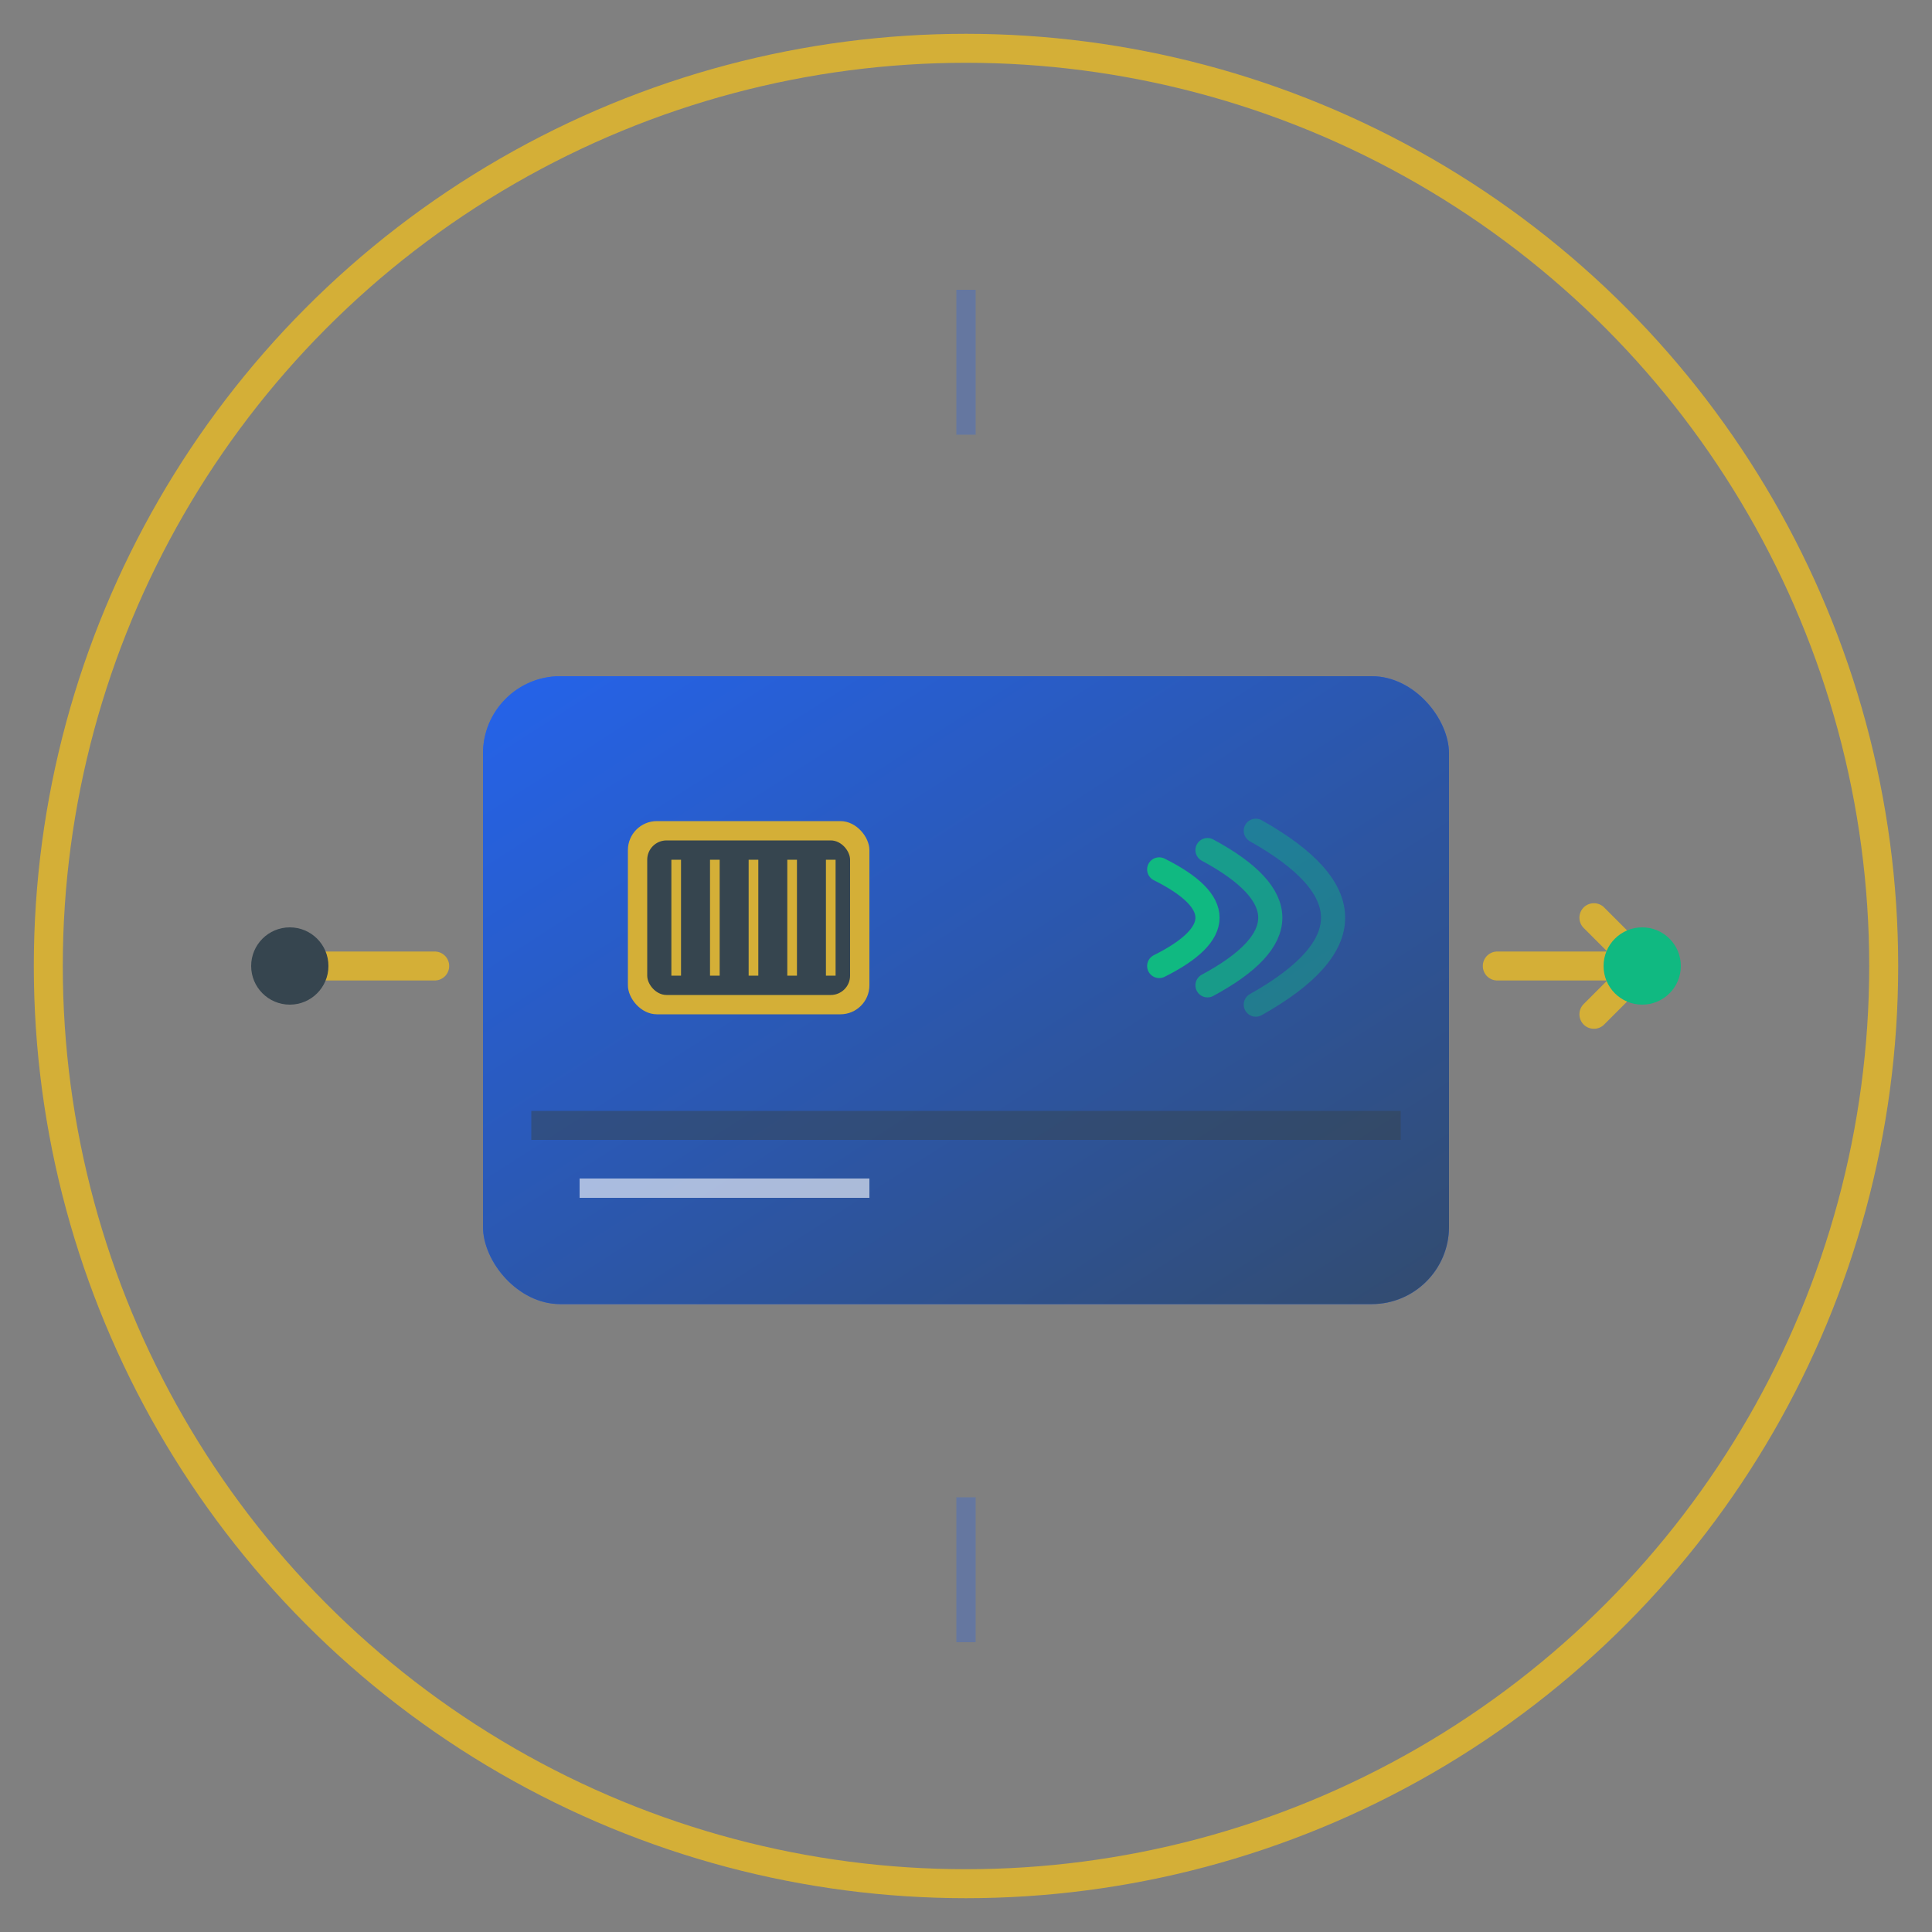 <svg width="200" height="200" viewBox="0 0 200 200" fill="none" xmlns="http://www.w3.org/2000/svg">
  <rect x="0" y="0" width="200" height="200" fill="#808080" stroke="none"/>
  <!-- Outer Circle -->
  <circle cx="100" cy="100" r="95" stroke="#D4AF37" stroke-width="3" fill="none"/>
  
  <!-- Card Shape -->
  <rect x="50" y="70" width="100" height="65" rx="8" fill="#2563EB"/>
  <rect x="50" y="70" width="100" height="65" rx="8" fill="url(#cardGradient)" opacity="0.8"/>
  
  <!-- Chip -->
  <rect x="65" y="85" width="25" height="20" rx="3" fill="#D4AF37"/>
  <rect x="67" y="87" width="21" height="16" rx="2" fill="#36454F"/>
  <line x1="70" y1="89" x2="70" y2="101" stroke="#D4AF37" stroke-width="1"/>
  <line x1="74" y1="89" x2="74" y2="101" stroke="#D4AF37" stroke-width="1"/>
  <line x1="78" y1="89" x2="78" y2="101" stroke="#D4AF37" stroke-width="1"/>
  <line x1="82" y1="89" x2="82" y2="101" stroke="#D4AF37" stroke-width="1"/>
  <line x1="86" y1="89" x2="86" y2="101" stroke="#D4AF37" stroke-width="1"/>
  
  <!-- NFC Waves -->
  <path d="M 120 90 Q 130 95 120 100" stroke="#10B981" stroke-width="2.5" fill="none" stroke-linecap="round"/>
  <path d="M 125 88 Q 138 95 125 102" stroke="#10B981" stroke-width="2.5" fill="none" stroke-linecap="round" opacity="0.7"/>
  <path d="M 130 86 Q 146 95 130 104" stroke="#10B981" stroke-width="2.5" fill="none" stroke-linecap="round" opacity="0.4"/>
  
  <!-- Card Lines (representing magnetic stripe) -->
  <rect x="55" y="115" width="90" height="3" fill="#36454F" opacity="0.5"/>
  <rect x="60" y="122" width="30" height="2" fill="#FFFFFF" opacity="0.6"/>
  
  <!-- Evolution Arrow -->
  <path d="M 30 100 L 45 100" stroke="#D4AF37" stroke-width="3" stroke-linecap="round"/>
  <path d="M 155 100 L 170 100" stroke="#D4AF37" stroke-width="3" stroke-linecap="round"/>
  <path d="M 165 95 L 170 100 L 165 105" stroke="#D4AF37" stroke-width="3" stroke-linecap="round" stroke-linejoin="round" fill="none"/>
  
  <!-- Digital Elements -->
  <circle cx="30" cy="100" r="4" fill="#36454F"/>
  <circle cx="170" cy="100" r="4" fill="#10B981"/>
  
  <!-- Decorative Tech Lines -->
  <path d="M 100 30 L 100 45" stroke="#2563EB" stroke-width="2" opacity="0.3"/>
  <path d="M 100 155 L 100 170" stroke="#2563EB" stroke-width="2" opacity="0.3"/>
  
  <!-- Gradient Definitions -->
  <defs>
    <linearGradient id="cardGradient" x1="0%" y1="0%" x2="100%" y2="100%">
      <stop offset="0%" style="stop-color:#2563EB;stop-opacity:1" />
      <stop offset="100%" style="stop-color:#36454F;stop-opacity:1" />
    </linearGradient>
  </defs>
</svg>


